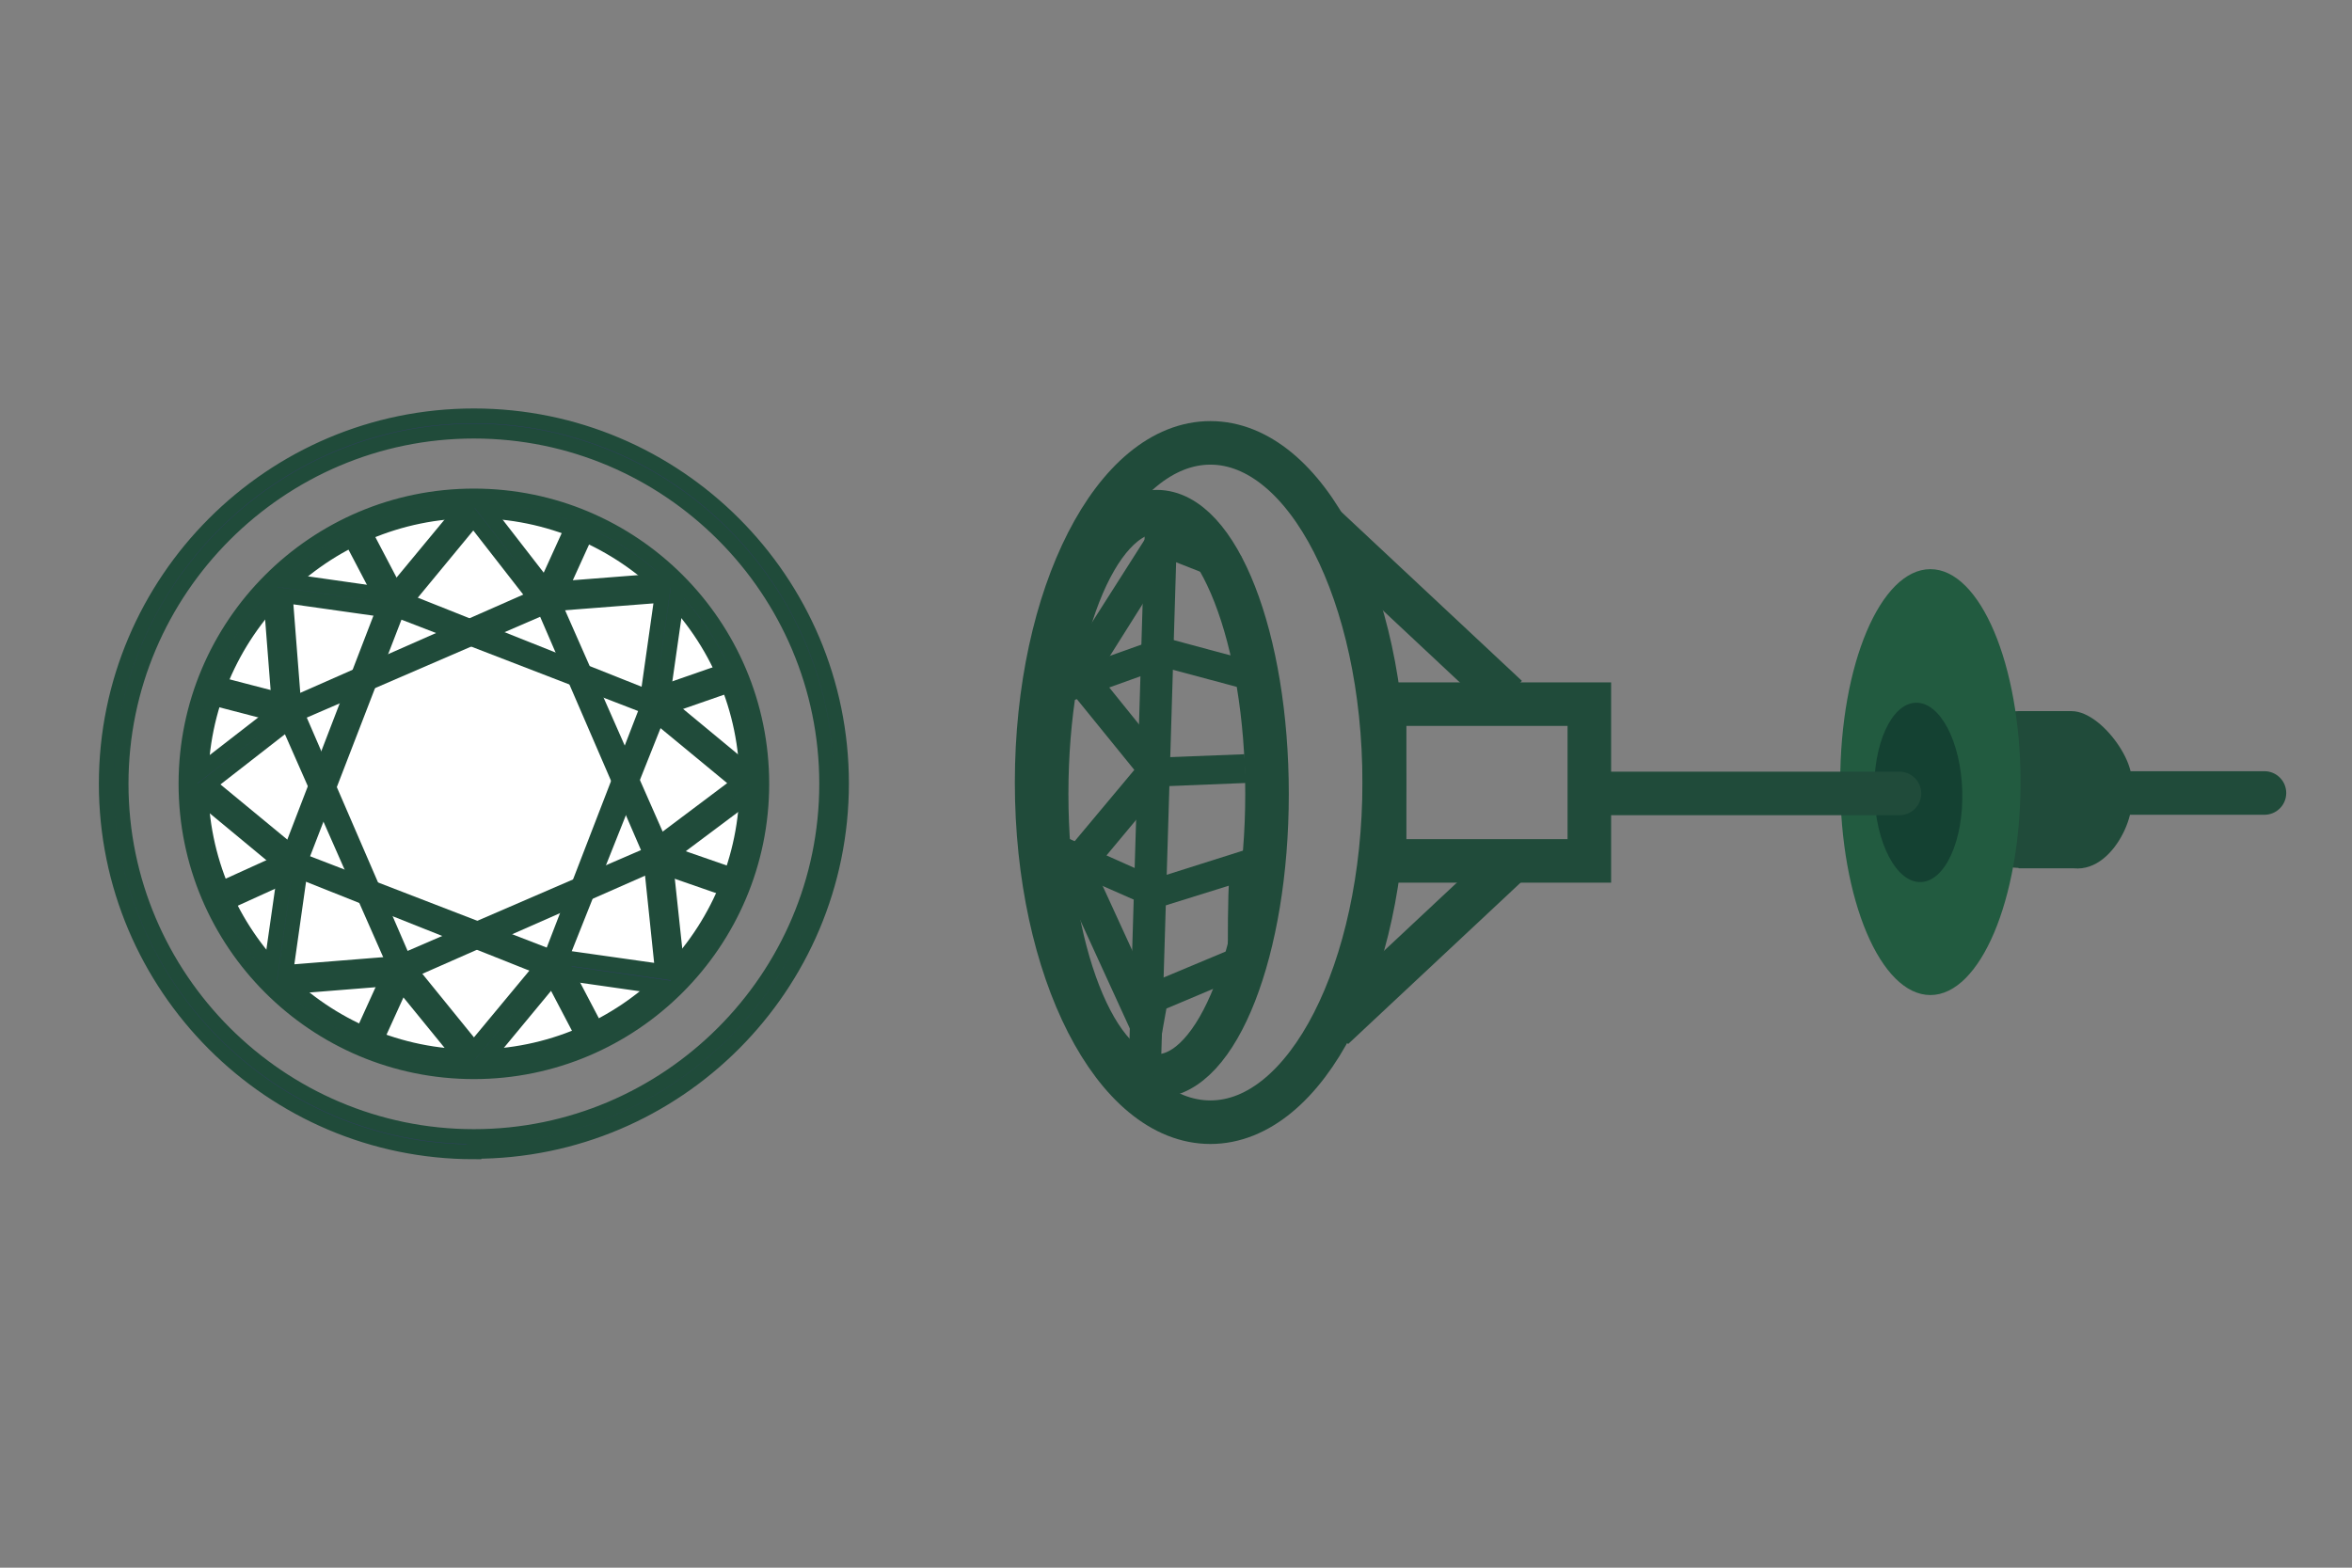 <?xml version="1.0" encoding="UTF-8"?><svg id="Layer_2" xmlns="http://www.w3.org/2000/svg" width="54" height="36" viewBox="0 0 54 36"><rect x="0" y="0" width="54" height="36" fill="#808080" stroke="none"/><defs><style>.cls-1,.cls-2,.cls-3{fill:none;}.cls-2,.cls-4,.cls-5,.cls-3{stroke:#204b3a;stroke-miterlimit:10;}.cls-4,.cls-6{fill:#fff;}.cls-4,.cls-5{stroke-width:.34px;}.cls-7{fill:#144132;}.cls-8{fill:#204b3a;}.cls-5{fill:#2e3f60;}.cls-3{stroke-linecap:round;}.cls-9{fill:#225b40;}</style></defs><g id="Layer_1-2"><rect class="cls-1" width="54" height="36"/><ellipse class="cls-2" cx="27.79" cy="17.97" rx="3.99" ry="7.8"/><ellipse class="cls-2" cx="26.56" cy="18.23" rx="2.53" ry="6.48"/><rect class="cls-2" x="31.79" y="16.17" width="4.7" height="3.6" transform="translate(68.28 35.94) rotate(180)"/><path class="cls-8" d="M46.35,19.94h1.26c1.03.1,1.6-1.67,1.2-1.76.48-.32-.48-1.85-1.25-1.85h-1.22c-.5,0-.9.41-.9.9v1.8c0,.5.4.9.9.9Z"/><line class="cls-2" x1="34.6" y1="16" x2="30.39" y2="12.06"/><line class="cls-2" x1="34.82" y1="19.67" x2="30.61" y2="23.61"/><ellipse class="cls-9" cx="44.32" cy="17.96" rx="2.07" ry="4.89"/><line class="cls-6" x1="26.68" y1="11.34" x2="26.27" y2="24.95"/><polygon class="cls-8" points="26.64 24.96 27.05 11.35 26.31 11.33 25.9 24.94 26.64 24.96"/><polygon class="cls-8" points="26.36 18.07 28.61 17.98 28.57 17.32 26.76 17.39 25.22 15.48 26.87 12.86 28.17 13.37 28.5 12.77 26.53 12 24.29 15.52 26.36 18.07"/><polygon class="cls-8" points="24.26 16.22 26.74 15.33 28.57 15.82 28.77 15.19 26.69 14.63 23.97 15.6 24.26 16.22"/><path class="cls-8" d="M26.48,24.83l.3-1.67,2.23-.94v-.2c0-.9.02-1.92.06-2.07l-.38-.09.35-.19-.47-.13c-.33.08-.38.09-.38,2.29l-1.84.77-1.21-2.64,1.76-2.11-.69-.37-1.99,2.38,2.27,4.96Z"/><polygon class="cls-8" points="26.51 20.87 29.01 20.09 28.77 19.46 26.56 20.16 24.5 19.24 24.17 19.84 26.51 20.87"/><ellipse class="cls-7" cx="44.04" cy="18.2" rx="1.01" ry="2.06" transform="translate(-.48 1.21) rotate(-1.57)"/><line class="cls-3" x1="48.33" y1="18.21" x2="51.99" y2="18.21"/><line class="cls-3" x1="36.82" y1="18.22" x2="43.61" y2="18.22"/><path class="cls-5" d="M10.88,26.44c4.66,0,8.44-3.79,8.44-8.45s-3.79-8.44-8.44-8.44S2.44,13.34,2.44,18s3.79,8.45,8.44,8.45ZM10.88,9.9c4.47,0,8.1,3.64,8.1,8.1s-3.64,8.1-8.1,8.1-8.1-3.64-8.1-8.1,3.64-8.1,8.1-8.1Z"/><circle class="cls-4" cx="10.88" cy="18" r="6.44"/><path class="cls-5" d="M10.88,24.61c3.64,0,6.61-2.96,6.61-6.61s-2.96-6.61-6.61-6.61-6.61,2.96-6.61,6.61,2.96,6.61,6.61,6.61ZM10.88,11.73c3.45,0,6.27,2.81,6.27,6.27s-2.81,6.27-6.27,6.27-6.27-2.81-6.27-6.27,2.81-6.27,6.27-6.27Z"/><path class="cls-5" d="M12.49,13.63l-5.9,2.6-.15.08.08.08,2.6,5.9.08.15.08-.08,5.9-2.6.15-.08-.08-.08-2.6-5.9-.08-.15-.08.08ZM6.82,16.39l5.67-2.45,2.45,5.67-5.67,2.45-2.45-5.67Z"/><path class="cls-5" d="M8.89,13.79l-2.3,5.98-.08.15h.15l5.98,2.38.15.08v-.15l2.38-5.98.08-.15h-.15l-5.98-2.38-.15-.08-.08.15ZM6.9,19.76l2.22-5.75,5.75,2.22-2.22,5.75-5.75-2.22Z"/><path class="cls-5" d="M10.88,24.53c.05,0,.1-.02.13-.06l1.78-2.15,2.59.37c.05,0,.1,0,.14-.05.04-.04.06-.09.05-.14l-.3-2.81,2.07-1.55s.07-.08.07-.13c0-.05-.02-.1-.06-.13l-2.15-1.78.37-2.59c0-.05,0-.1-.04-.14-.04-.04-.09-.06-.14-.05l-2.82.22-1.55-2s-.07-.06-.13-.07c-.05,0-.1.02-.13.06l-1.78,2.15-2.59-.37c-.05,0-.1,0-.14.04-.04.04-.06.09-.05.14l.22,2.82-2,1.55s-.07.08-.07.13.02.1.06.13l2.15,1.78-.37,2.59c0,.05,0,.1.04.14.04.04.08.06.14.05l2.75-.22,1.63,2s.08.06.13.06h0ZM12.72,21.97c-.05,0-.1.02-.13.06l-1.71,2.06-1.55-1.91s-.09-.07-.15-.06l-2.62.21.35-2.47c0-.06-.01-.12-.06-.15l-2.06-1.7,1.9-1.48s.07-.09.07-.15l-.21-2.7,2.47.35c.06.01.12-.01.15-.06l1.7-2.06,1.48,1.9s.09.07.15.07l2.7-.21-.35,2.47c0,.06.01.12.06.15l2.06,1.7-1.97,1.48s-.07.09-.07.15l.28,2.69-2.47-.35s-.02,0-.02,0Z"/><rect class="cls-5" x="8.45" y="12.15" width=".34" height="1.82" transform="translate(-5.08 5.5) rotate(-27.66)"/><rect class="cls-5" x="5.62" y="15.17" width=".34" height="1.82" transform="translate(-11.24 17.64) rotate(-75.42)"/><rect class="cls-5" x="4.98" y="20.05" width="1.85" height=".34" transform="translate(-7.84 4.26) rotate(-24.45)"/><rect class="cls-5" x="7.89" y="22.89" width="1.85" height=".34" transform="translate(-15.82 21.54) rotate(-65.56)"/><rect class="cls-5" x="12.97" y="22.03" width=".34" height="1.82" transform="translate(-9.15 8.73) rotate(-27.66)"/><rect class="cls-5" x="15.81" y="19.06" width=".34" height="1.87" transform="translate(-8.15 28.53) rotate(-70.86)"/><rect class="cls-5" x="14.97" y="15.68" width="1.87" height=".34" transform="translate(-4.33 6.1) rotate(-19.18)"/><rect class="cls-5" x="12.03" y="12.77" width="1.85" height=".34" transform="translate(-4.19 19.38) rotate(-65.55)"/></g></svg>